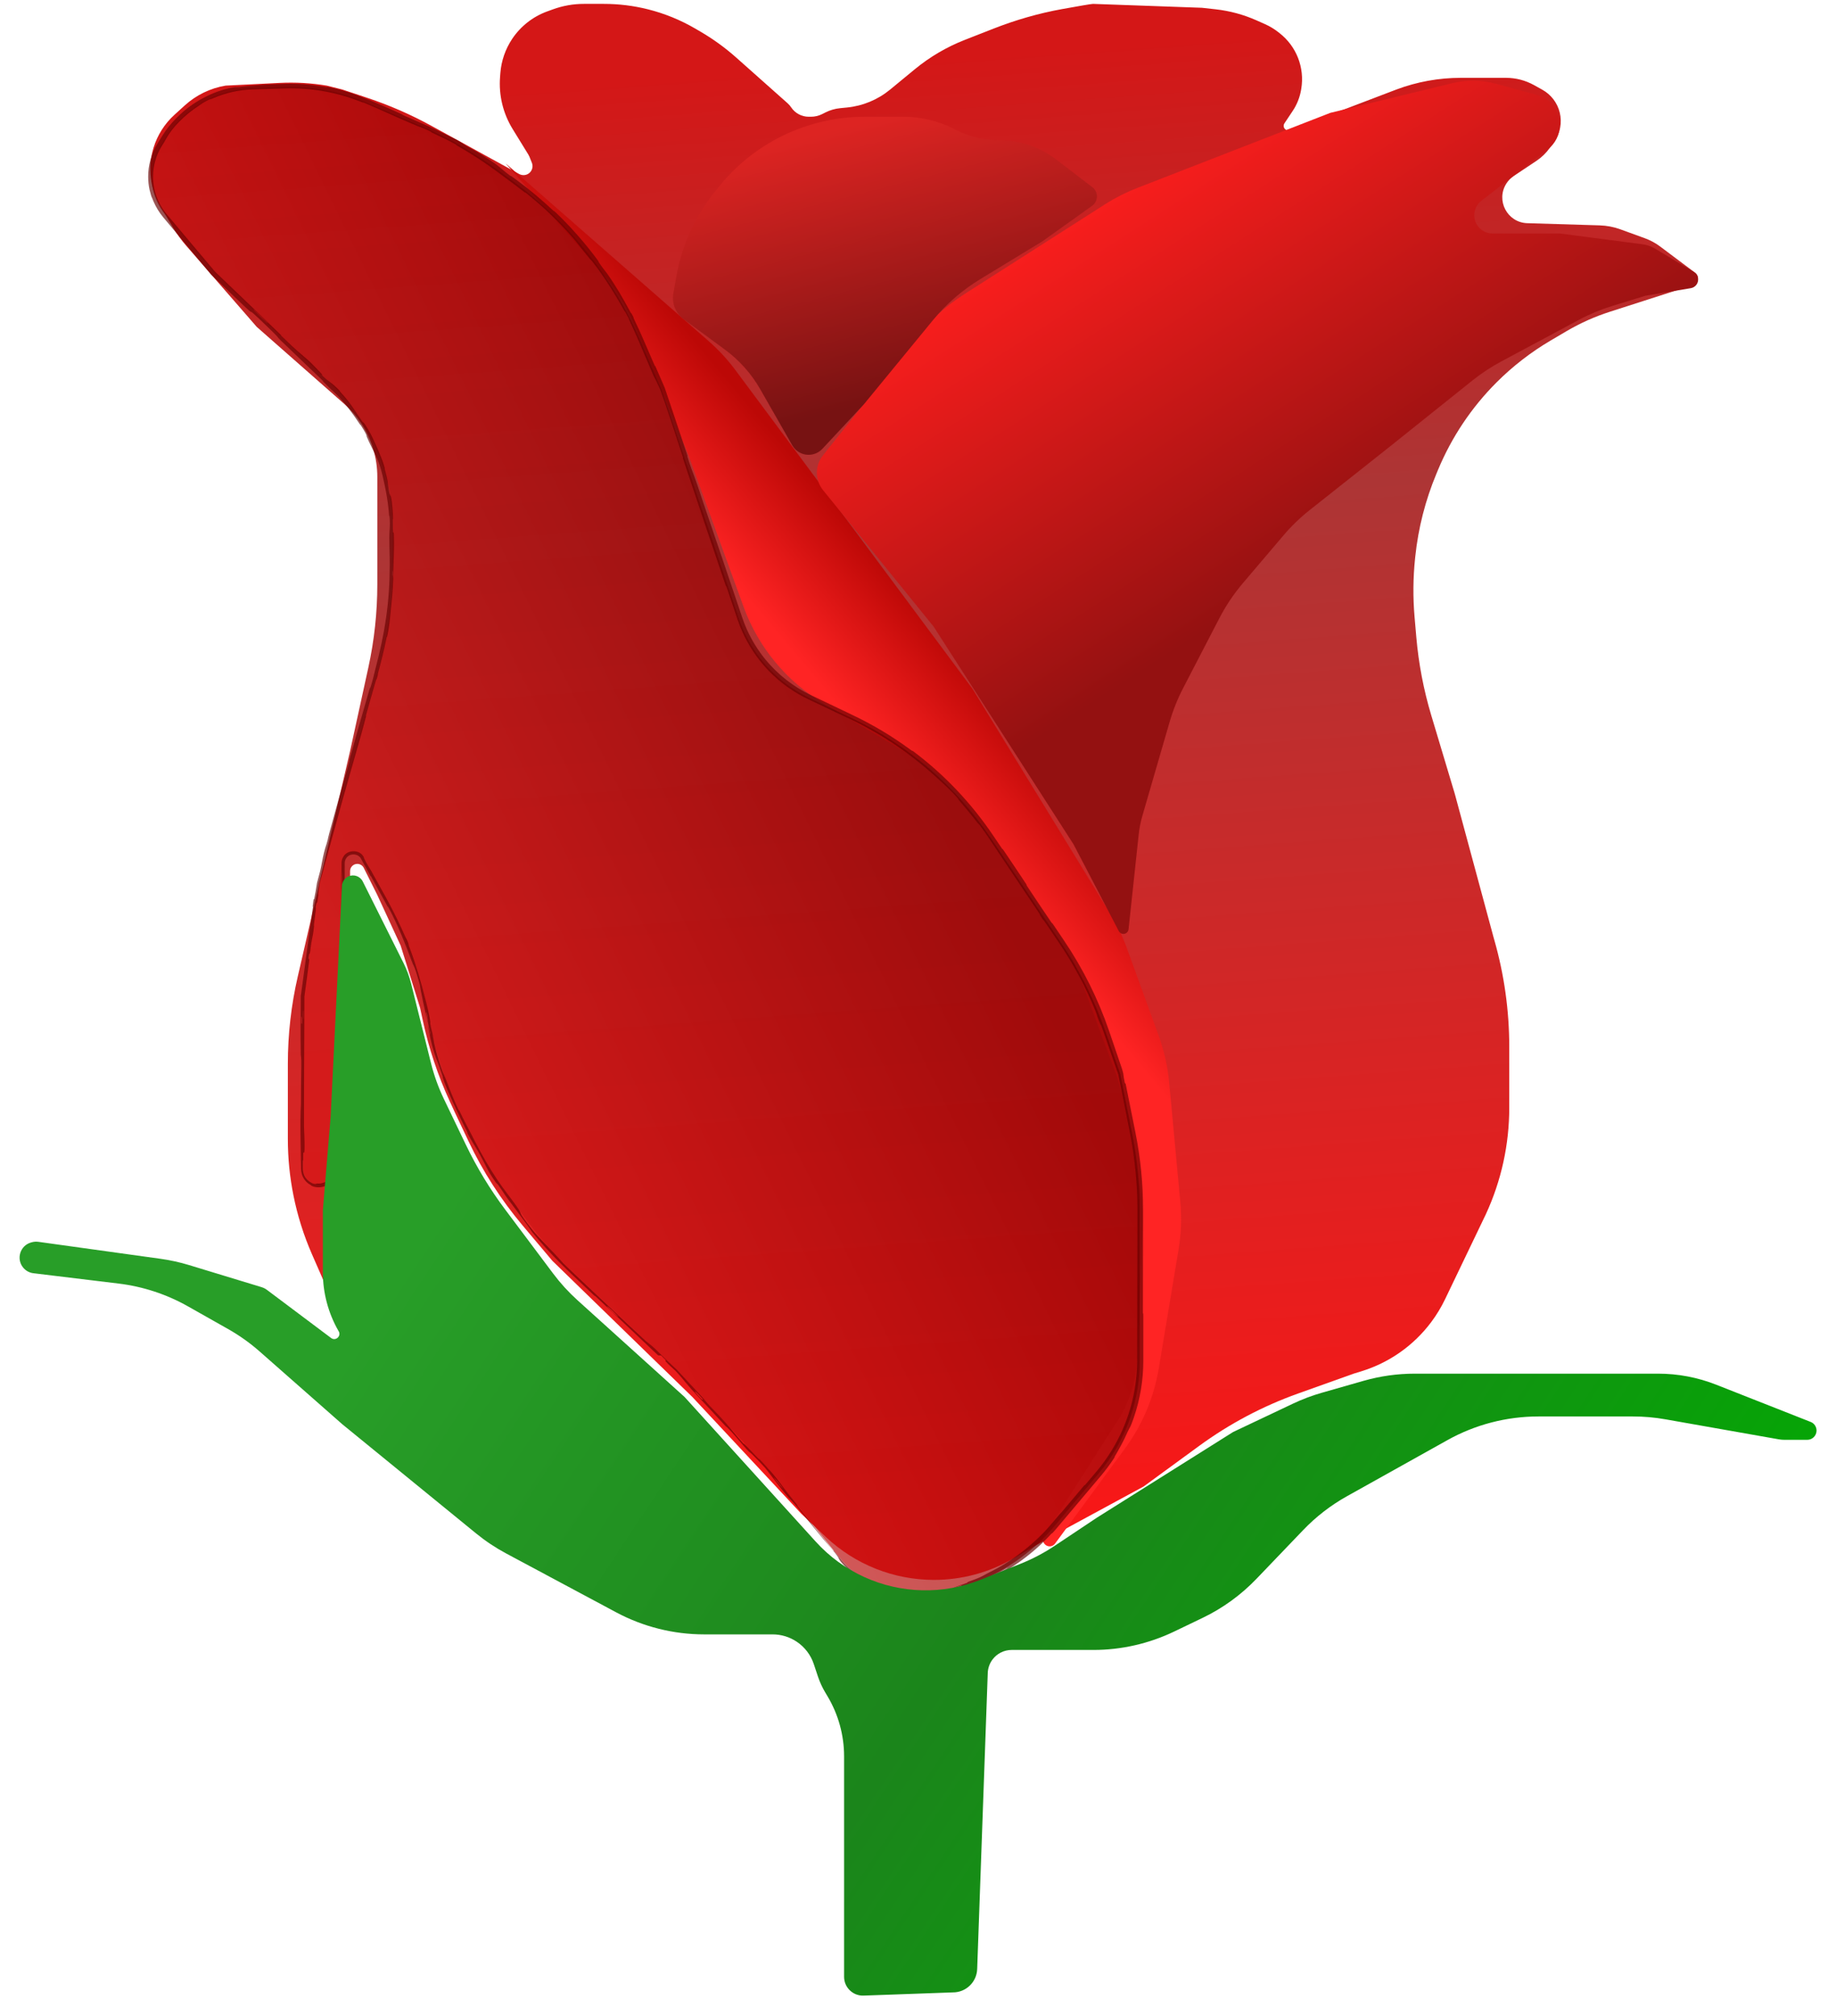 <svg width="236" height="259" viewBox="0 0 236 259" fill="none" xmlns="http://www.w3.org/2000/svg">
<path d="M183.955 169.893C181.71 172.887 178.573 175.093 174.996 176.194L174 176.5L166.829 179.061C162.3 180.679 158.028 182.941 154.145 185.779L147 191L135 197.5L130.211 200.273C127.125 202.059 123.622 203 120.057 203C114.883 203 109.904 201.021 106.142 197.468L103 194.5L89 179.5L71 162L67.17 157.452C64.402 154.164 62.069 150.534 60.229 146.649L58.5 143L57.828 141.544C56.281 138.192 55.11 134.678 54.336 131.068L54 129.5L51.5 121.5L48.5 115L46.756 111.512C46.599 111.198 46.278 111 45.927 111C45.415 111 45 111.415 45 111.927V119.5V137.5L43.5 148.5V161.832C43.5 161.944 43.511 162.055 43.533 162.165L44.045 164.723C44.275 165.877 42.783 166.544 42.077 165.603C42.026 165.534 41.983 165.461 41.949 165.382L40.099 161.154C39.036 158.725 38.238 156.189 37.718 153.589C37.24 151.202 37 148.774 37 146.34V136.694C37 132.91 37.43 129.139 38.28 125.451L40 118L45 96.5L47.345 85.78C48.113 82.27 48.5 78.688 48.5 75.095V61.272C48.5 58.813 47.772 56.408 46.407 54.361C45.805 53.458 45.087 52.637 44.272 51.919L33 42L23.945 31.587C23.316 30.864 22.752 30.087 22.259 29.265L20.668 26.613C19.288 24.314 18.951 21.536 19.739 18.973C20.237 17.354 21.161 15.899 22.414 14.76L23.75 13.546C25.219 12.21 27.042 11.326 29 11L35.962 10.652C37.982 10.551 40.006 10.668 42 11L44 11.5L47.223 12.574C50.069 13.523 52.823 14.726 55.453 16.168L66.741 22.358C66.911 22.451 67.102 22.5 67.296 22.5C68.112 22.5 68.67 21.675 68.367 20.918L68.055 20.137C68.018 20.046 67.974 19.958 67.922 19.874L65.894 16.577C64.663 14.577 64.097 12.239 64.277 9.897L64.316 9.391C64.437 7.823 64.958 6.313 65.83 5.005C66.915 3.378 68.491 2.14 70.329 1.471L71.078 1.199C72.35 0.736 73.692 0.5 75.045 0.5H77.633C79.537 0.5 81.434 0.733 83.281 1.195C85.416 1.729 87.465 2.563 89.366 3.672L90.031 4.06C91.673 5.018 93.216 6.136 94.636 7.399L101.239 13.268C101.412 13.422 101.565 13.598 101.694 13.791C102.198 14.546 103.045 15 103.953 15H104.235C104.738 15 105.234 14.883 105.684 14.658L106.124 14.438C106.703 14.148 107.33 13.967 107.975 13.902L108.887 13.811C110.917 13.608 112.84 12.808 114.415 11.511L117.574 8.91C119.512 7.313 121.691 6.034 124.03 5.119L127.73 3.671C130.57 2.559 133.508 1.711 136.51 1.169C138.502 0.809 140.278 0.5 140.5 0.5L154.5 1L156.261 1.196C158.076 1.397 159.849 1.877 161.518 2.619L162.615 3.107C163.203 3.368 163.757 3.7 164.265 4.095L164.47 4.254C166.645 5.946 167.718 8.693 167.265 11.411L167.246 11.525C167.084 12.497 166.717 13.424 166.17 14.245L165.096 15.856C165.033 15.95 165 16.06 165 16.173C165 16.573 165.399 16.85 165.774 16.71L169 15.5L179.5 11.5C182.145 10.508 184.947 10 187.772 10H193.575C194.838 10 196.079 10.322 197.183 10.935L198.254 11.53C199.368 12.149 200.175 13.201 200.484 14.438C200.812 15.746 200.548 17.132 199.764 18.23L199.21 19.006C198.741 19.663 198.155 20.23 197.483 20.678L194.581 22.612C194.198 22.868 193.872 23.201 193.625 23.59C192.246 25.756 193.751 28.599 196.318 28.676L205.619 28.958C206.534 28.986 207.438 29.159 208.299 29.472L211.436 30.613C212.141 30.87 212.805 31.229 213.406 31.68L217.905 35.054C218.25 35.312 218.36 35.78 218.168 36.165C218.06 36.379 217.871 36.541 217.643 36.615L206.92 40.062C204.979 40.685 203.113 41.522 201.357 42.555L199.322 43.752C196.784 45.245 194.446 47.054 192.364 49.136C189.153 52.347 186.601 56.157 184.854 60.35L184.623 60.905C183.215 64.284 182.305 67.849 181.922 71.49L181.897 71.729C181.633 74.237 181.61 76.765 181.829 79.278L182.055 81.883C182.351 85.285 182.995 88.648 183.976 91.919L187 102L192 120.5L192.076 120.767C193.353 125.234 194 129.857 194 134.503V142.341C194 147.057 192.976 151.718 191 156L185.753 166.93C185.252 167.974 184.65 168.966 183.955 169.893Z" fill="url(#paint0_linear_6_15)"/>
<path d="M65 21L91.076 43.817C92.355 44.936 93.511 46.187 94.526 47.55L125 88.5L142.735 117.436C143.576 118.808 144.277 120.262 144.827 121.775L148.944 133.097C149.645 135.024 150.096 137.034 150.286 139.076L151.712 154.401C151.903 156.458 151.828 158.532 151.488 160.57L148.942 175.846C148.323 179.563 146.837 183.082 144.604 186.118L135.624 198.331C135.542 198.442 135.436 198.532 135.313 198.594C134.525 198.988 133.719 198.092 134.193 197.35L144 182C145.314 179.7 146.059 177.119 146.171 174.473L146.88 157.815C146.96 155.945 146.82 154.072 146.465 152.234L144.376 141.442C144.126 140.149 143.77 138.88 143.311 137.646L138.585 124.92C137.865 122.981 136.897 121.144 135.706 119.454L124.944 104.179C123.003 101.424 120.504 99.109 117.608 97.384L105.849 90.378C101.096 87.546 97.467 83.16 95.577 77.961L88.5 58.5L81.53 41.691C80.517 39.247 79.107 36.988 77.357 35.004L65 21Z" fill="url(#paint1_linear_6_15)"/>
<g filter="url(#filter0_f_6_15)">
<path d="M118.291 205C119.754 205 121.208 204.764 122.596 204.301L124.329 203.724C128.691 202.27 132.564 199.635 135.519 196.112L141.258 189.27C143.07 187.109 144.458 184.627 145.349 181.952C146.111 179.666 146.5 177.271 146.5 174.862V155.451C146.5 152.158 146.175 148.874 145.529 145.645L144 138L142.124 132.608C140.714 128.553 138.787 124.696 136.392 121.134L127.294 107.604C122.847 100.99 116.701 95.695 109.501 92.276L104.048 89.685C101.712 88.576 99.65 86.962 98.013 84.96C96.682 83.333 95.655 81.48 94.981 79.489L85 50L82.319 43.8C78.835 35.742 73.29 28.744 66.242 23.509L64.218 22.005C61.084 19.676 57.687 17.723 54.098 16.185L46.975 13.132C43.698 11.728 40.153 11.062 36.591 11.18L32.485 11.317C28.961 11.435 25.613 12.887 23.119 15.381L22.948 15.552C22.318 16.182 21.762 16.881 21.289 17.637L20.666 18.634C19.904 19.854 19.5 21.262 19.5 22.7C19.5 24.508 20.139 26.259 21.303 27.642L27.5 35L42.518 49.303C46.408 53.008 49.041 57.838 50.046 63.115C50.348 64.701 50.5 66.313 50.5 67.928V72.57C50.5 77.168 49.866 81.744 48.615 86.168L44 102.5L41 113.5L39 128V150.199C39 150.399 39.03 150.597 39.088 150.787C39.764 152.982 43 152.495 43 150.199V139.821C43 139.607 43.019 139.394 43.057 139.184L43.5 136.75C43.833 134.92 44 133.065 44 131.205V110.899C44 110.638 44.071 110.382 44.205 110.158C44.778 109.203 46.172 109.232 46.705 110.209L48.5 113.5L49.632 115.538C52.195 120.15 54.011 125.139 55.013 130.319L55.121 130.874C56.035 135.6 57.628 140.169 59.849 144.44L61.104 146.855C62.366 149.281 63.825 151.599 65.465 153.787L67.896 157.029C69.629 159.339 71.558 161.494 73.663 163.471L87 176L98.5 188.5L107.813 200.031C108.601 201.005 109.521 201.865 110.547 202.583C112.795 204.156 115.471 205 118.215 205H118.291Z" fill="url(#paint2_linear_6_15)" fill-opacity="0.7"/>
<path d="M127.614 201.806C130.214 200.496 133.189 198.175 135.151 195.803C135.39 195.521 135.624 195.245 135.85 194.979C136.52 194.189 136.203 194.608 136.667 194.063C137.574 192.998 138.401 191.991 139.299 190.94C139.596 190.592 139.262 191.056 139.573 190.69C140.048 190.132 140.514 189.581 140.976 189.033C142.154 187.633 143.142 186.107 143.968 184.404C144.371 183.572 144.721 182.715 145.015 181.84C145.773 179.593 146.162 177.227 146.168 174.862C146.183 168.399 146.194 161.954 146.204 155.451C146.208 152.198 145.893 148.93 145.252 145.701C145.25 145.691 145.248 145.682 145.247 145.672C144.779 143.317 144.265 140.682 143.747 138.051L143.757 138.085C143.125 136.249 142.491 134.416 141.886 132.691C141.802 132.45 141.716 132.211 141.629 131.976C141.446 131.483 141.519 131.791 141.482 131.698C140.88 130.25 141.134 130.71 140.754 129.758C139.582 126.878 137.983 123.883 136.206 121.259C135.659 120.447 135.121 119.652 134.602 118.886C133.663 117.5 134.539 118.934 133.633 117.512C133.57 117.414 133.839 117.744 133.587 117.361C133.014 116.492 131.906 114.857 131.458 114.186C130.596 112.893 130.452 112.68 129.632 111.459C128.859 110.308 127.991 109.001 127.13 107.715C126.745 107.14 126.348 106.578 125.949 106.045C125.673 105.68 126.006 106.188 125.56 105.61C125.12 105.025 123.891 103.533 123.457 103.047C123.029 102.555 123.237 102.741 123.165 102.65C122.583 101.893 120.929 100.376 120.711 100.19C117.096 96.863 113.529 94.444 109.412 92.463C109.131 92.329 108.847 92.194 108.563 92.059C107.056 91.344 105.501 90.609 103.956 89.878C101.993 88.954 100.229 87.66 98.831 86.21C98.48 85.848 98.151 85.477 97.843 85.099C96.449 83.385 95.457 81.537 94.788 79.555C94.346 78.24 93.898 76.912 93.427 75.522C93.286 75.109 93.406 75.609 93.234 75.103C91.412 69.735 89.612 64.401 87.832 59.044C87.653 58.507 87.927 59.184 87.751 58.647C86.924 56.123 85.743 52.466 84.864 50.046L84.868 50.057C84.541 49.346 84.252 48.747 84.023 48.324C83.427 46.934 82.748 45.352 82.127 43.883C81.786 43.078 81.441 42.316 81.124 41.644C80.539 40.429 81.179 41.572 80.393 40.113C80.212 39.786 80.409 40.232 80.138 39.741C78.998 37.677 77.606 35.502 76.182 33.654C75.892 33.279 75.941 33.404 75.855 33.301C75.134 32.433 73.983 30.948 73.71 30.641C71.663 28.283 69.981 26.724 67.729 24.885C67.203 24.462 67.796 24.997 67.287 24.594C66.9 24.289 66.506 23.988 66.106 23.692C65.433 23.193 64.757 22.691 64.082 22.189C62.418 20.95 60.678 19.814 58.94 18.816C58.303 18.453 58.911 18.747 58.607 18.572C57.259 17.814 56.917 17.727 55.588 17.073C55.306 16.937 55.48 16.98 55.43 16.953C54.895 16.658 54.376 16.459 54.033 16.336C53.873 16.278 53.751 16.236 53.683 16.208C51.064 15.112 49.404 14.31 46.922 13.254C46.857 13.227 46.792 13.199 46.726 13.172C46.416 13.046 47.097 13.37 46.225 13.02C43.228 11.844 39.9 11.253 36.597 11.361C35.224 11.404 33.852 11.446 32.491 11.487C30.758 11.537 29.052 11.92 27.498 12.582C26.62 12.972 27.23 12.659 27.174 12.68C26.247 13.04 25.747 13.465 25.486 13.634C24.638 14.192 23.868 14.817 23.21 15.471C23.152 15.528 23.095 15.585 23.038 15.642C22.355 16.319 21.81 17.037 21.418 17.717C21.304 17.914 21.196 18.105 21.096 18.289C21.003 18.436 20.911 18.583 20.819 18.73C20.073 19.91 19.671 21.304 19.671 22.7C19.664 24.453 20.301 26.197 21.432 27.533C23.5 29.989 25.566 32.441 27.626 34.894L27.614 34.881C30.461 37.6 33.299 40.32 36.118 43.052C36.214 43.145 36.012 43.011 36.203 43.195C38.506 45.422 38.106 44.95 39.696 46.354C40.096 46.708 41.206 47.898 41.305 48.002C41.666 48.382 41.23 48.052 41.353 48.177C41.964 48.791 42.2 48.928 42.592 49.224C42.857 49.427 43.197 49.704 43.74 50.284C43.782 50.33 43.577 50.166 43.687 50.29C44.029 50.673 44.376 51.045 44.686 51.44C45.383 52.354 45.569 52.723 46.569 54.158C46.685 54.346 46.64 53.974 47.502 55.509C47.88 56.104 49.138 58.947 49.355 59.794C49.614 60.623 49.395 60.067 49.413 60.126C50.022 62.381 49.743 61.54 49.935 62.69C49.961 62.867 49.983 63.008 50.004 63.123C50.115 63.758 50.209 63.57 50.291 63.966C50.399 64.433 50.532 66.142 50.524 66.562C50.531 66.982 50.482 66.461 50.491 66.834C50.501 67.347 50.5 67.693 50.503 67.928C50.514 68.823 50.607 68.087 50.629 68.731C50.678 70.151 50.619 71.338 50.58 72.57C50.567 73.005 50.55 73.444 50.534 73.901C50.517 74.376 50.559 73.989 50.547 74.413C50.487 76.091 50.373 77.095 50.175 78.994C50.145 79.304 50.002 80.847 49.754 81.819C49.719 81.957 49.764 81.556 49.621 82.257C49.417 83.275 48.985 85.07 48.672 86.184C48.663 86.217 48.655 86.249 48.646 86.28C48.424 87.097 48.739 86.178 48.433 87.199C48.297 87.653 48.506 86.799 48.253 87.653C48.001 88.501 47.387 90.68 47.154 91.509C46.921 92.336 47.088 91.894 47.072 91.962C46.973 92.371 46.543 93.964 46.503 94.104C45.691 96.985 44.893 99.772 44.102 102.529C43.087 106.195 42.084 109.809 41.079 113.522L41.081 113.511C41.03 113.884 40.98 114.258 40.929 114.633C40.854 115.19 40.947 114.825 40.937 114.91C40.691 116.818 40.786 115.3 40.565 116.626C40.677 116.446 40.553 117.229 40.378 118.573C40.293 119.22 40.375 118.873 40.37 118.932C40.288 119.898 40.131 120.557 40.094 120.727C39.957 121.356 39.92 122.055 39.827 122.483C39.735 122.911 39.824 121.91 39.647 123.197C39.628 123.562 39.84 122.618 39.718 123.597C39.568 124.811 39.357 126.368 39.127 128.018L39.128 128C39.124 131.402 39.094 135.194 39.09 137.204C39.083 140.191 39.089 141.156 39.078 142.896C39.057 146.04 39.117 144.888 39.145 146.84C39.172 148.798 39.025 147.846 38.993 148.128C38.961 148.404 38.994 148.706 38.976 149.05C38.959 149.392 38.937 148.65 38.931 149.456C38.929 149.643 38.931 149.904 38.935 150.199C38.937 150.394 38.97 150.603 39.036 150.803C39.281 151.708 40.246 152.119 40.408 152.108C40.707 152.147 40.619 152.082 40.711 152.074C40.789 152.023 41.114 152.232 42.016 151.779C42.114 151.717 41.818 151.96 42.192 151.713C42.662 151.372 42.929 150.792 42.925 150.199C42.943 147.039 42.948 143.81 42.971 140.686C42.974 140.174 43.017 140.632 43.02 140.334C43.022 140.148 43.023 139.978 43.024 139.821C43.026 139.578 43.051 139.369 43.083 139.189C43.378 137.564 43.223 138.075 43.399 136.732C43.402 136.709 43.405 136.686 43.408 136.662C43.411 136.697 43.416 136.722 43.423 136.736C43.431 136.753 43.441 136.755 43.453 136.742C43.538 136.64 43.794 135.685 43.96 133.796C44.064 132.38 43.992 132.62 43.984 131.703C43.983 131.606 43.987 131.417 43.989 131.205C43.995 130.82 44.003 130.362 43.989 130.244C43.916 129.645 43.835 130.59 43.867 128.159C43.869 128.053 43.909 128.392 43.911 128.024C43.927 125.642 43.851 125.357 43.842 122.783C43.835 120.766 43.881 117.177 43.888 114.879C44.01 114.928 43.982 112.758 43.898 111.877C43.899 111.556 43.899 111.229 43.9 110.899C43.899 110.623 43.976 110.345 44.119 110.106C44.63 109.171 46.087 109.145 46.644 109.949C46.728 110.06 46.761 110.132 46.778 110.169C46.804 110.232 46.775 110.202 46.756 110.182C46.743 110.169 46.734 110.16 46.742 110.176C46.744 110.179 46.746 110.183 46.747 110.186C47.153 111.051 47.532 111.578 47.688 111.858C47.994 112.407 48.288 112.94 48.573 113.46C48.961 114.157 49.334 114.832 49.702 115.499C50.579 117.092 51.35 118.679 52.128 120.44C52.174 120.549 52.332 120.692 52.603 121.545C52.619 121.601 52.184 120.588 52.749 122.052C53.319 123.515 54.179 126.346 54.693 128.462C54.782 128.814 54.979 129.533 55.129 130.297C55.166 130.481 55.201 130.668 55.233 130.852C55.261 131.012 55.287 131.17 55.31 131.324C55.331 131.464 55.276 131.317 55.305 131.52C55.399 132.179 55.56 132.514 55.674 133.288C55.791 134.061 56.137 135.658 56.901 137.719C56.925 137.784 57.157 138.253 57.398 138.899C57.778 139.932 58.367 141.38 58.855 142.421C59.088 142.92 58.977 142.583 59.018 142.669C59.313 143.285 59.603 143.863 59.892 144.417C60.326 145.249 60.735 146.04 61.143 146.835C61.939 148.377 62.8 149.901 63.981 151.678C64.242 152.071 64.855 152.92 65.495 153.764C65.841 154.221 66.184 154.685 66.468 155.089C67.245 156.198 66.484 155.455 67.742 157.144C67.921 157.384 68.142 157.671 68.419 158.015C69.328 159.134 70.676 160.364 72.388 162.287C72.803 162.699 73.22 163.101 73.641 163.494C76.81 166.457 79.777 169.311 83.027 172.306C83.192 172.458 83.761 172.892 84.146 173.256C84.717 173.795 85.008 174.115 85.415 174.5C85.955 175.012 86.484 175.507 87.005 175.994C88.053 177.126 89.075 178.218 90.121 179.36C90.703 179.994 90.473 179.796 91.167 180.553C91.859 181.309 92.357 181.781 93.281 182.819C93.979 183.603 94.62 184.439 95.555 185.472C95.66 185.448 96.306 186.153 97.476 187.388C97.701 187.626 97.487 187.346 97.595 187.457C97.928 187.8 98.224 188.14 98.531 188.472C98.623 188.584 98.713 188.694 98.807 188.803C98.902 188.914 98.931 188.899 99.01 188.988C99.681 189.745 100.672 191.085 100.842 191.315C101.493 192.198 101.847 192.57 102.361 193.236C102.874 193.9 102.067 192.939 102.674 193.708C103.933 195.304 105.577 197.332 106.873 198.938C107.39 199.579 107.07 199.115 107.145 199.206C107.37 199.481 107.594 199.759 107.813 200.031C108.64 201.069 109.579 201.893 110.216 202.283C110.335 202.412 110.439 202.514 110.535 202.6C111.117 203.072 111.321 203.134 113.201 203.996C113.377 204.069 113.566 204.264 112.876 203.993C112.222 203.731 111.303 203.219 110.49 202.665C110.446 202.635 110.402 202.605 110.358 202.576C110.147 202.455 109.006 201.633 108.873 201.49C107.764 200.466 107.799 200.153 107.746 200.098C107.744 200.095 107.742 200.092 107.741 200.089C107.251 199.34 106.113 198.096 105.828 197.755C104.521 196.19 103.449 194.828 102.359 193.516C101.646 192.658 101.499 192.637 100.951 191.953C99.78 190.494 99.144 189.609 98.356 188.617L98.363 188.626C97.89 188.103 97.368 187.55 96.671 186.858C96.254 186.443 96.568 186.948 95.204 185.337C95.119 185.236 94.118 184.03 93.468 183.399C93.387 183.32 93.365 183.344 93.262 183.236C92.569 182.509 92.135 181.999 91.385 181.202C90.636 180.406 89.732 179.45 88.895 178.524C88.39 177.966 87.781 177.215 87.548 176.939C87.32 176.67 87.076 176.403 86.838 176.149L86.85 176.16C86.368 175.714 85.913 175.311 85.636 175.005C85.208 174.532 86.167 175.325 84.976 174.16C84.873 174.179 84.711 174.145 84.581 174.139C81.921 171.636 79.321 169.157 76.648 166.651C76.317 166.34 76.624 166.691 76.268 166.359C75.283 165.44 74.39 164.584 73.452 163.696C72.957 163.227 72.459 162.739 71.94 162.215C70.772 161.038 69.527 159.705 68.438 158.35C68.254 158.07 67.97 157.679 67.64 157.221C66.933 156.243 65.975 154.987 65.22 153.971C65.211 153.958 65.201 153.946 65.192 153.933C64.803 153.406 64.851 153.425 64.586 153.042C63.601 151.588 64.007 152.307 63.723 151.918C62.538 150.22 62.596 149.972 61.404 147.854C61.37 147.794 61.111 147.381 60.87 146.977C60.663 146.631 60.462 146.296 60.413 146.208C59.743 145.009 60.34 145.99 59.95 145.224C59.833 144.994 59.722 144.775 59.614 144.562C59.069 143.479 58.634 142.558 58 141.148C57.777 140.658 57.228 139.481 56.921 138.476C56.88 138.344 56.938 138.404 56.902 138.299C56.272 136.394 56.176 136.369 55.813 135.277C55.452 134.183 55.117 132.436 55.067 132.078C54.921 131.144 55.243 132.78 55.266 132.827C55.467 133.396 55.151 132.143 54.967 131.173C54.985 131.136 54.983 131.032 54.971 130.903C54.955 130.732 54.919 130.515 54.883 130.344C54.831 130.095 54.775 129.943 54.778 130.172C54.778 130.188 54.791 130.26 54.809 130.359C54.839 130.513 54.883 130.734 54.917 130.913C54.939 131.024 54.958 131.12 54.967 131.173C54.941 131.094 54.916 131.009 54.89 130.918C54.843 130.753 54.795 130.57 54.747 130.371C54.547 129.539 54.321 128.436 54.081 127.245C53.917 126.484 54.194 127.17 53.493 124.911C53.157 123.892 53.218 124.308 52.893 123.42C52.15 121.393 51.1 118.786 50.051 116.819C49.671 116.106 50.004 116.82 49.742 116.334C49.62 116.111 49.5 115.893 49.38 115.678C48.996 114.986 48.636 114.32 48.257 113.635C48.075 113.299 47.889 112.96 47.694 112.611C47.629 112.494 47.749 112.801 47.529 112.398C47.149 111.704 46.782 111.03 46.42 110.364C46.06 109.618 44.87 109.593 44.475 110.32C44.37 110.493 44.313 110.695 44.312 110.899C44.307 112.196 44.303 113.522 44.303 114.94C44.302 116.7 44.325 119.845 44.321 121.667C44.313 124.747 44.256 128.517 44.267 131.205C44.267 131.275 44.267 131.344 44.267 131.412C44.242 133.187 44.275 132.799 44.257 133.562C44.227 134.488 44.029 135.852 43.822 136.808C43.703 137.368 43.609 137.793 43.58 137.919C43.578 137.929 43.839 136.437 43.674 137.229C43.546 137.683 43.583 137.902 43.58 137.919C43.559 138.01 43.454 138.568 43.33 139.234C43.295 139.421 43.276 139.621 43.275 139.821C43.273 140.62 43.273 141.418 43.277 141.696C43.281 142.022 43.32 141.84 43.322 142.01C43.345 144.732 43.357 147.457 43.357 150.199C43.467 151.848 41.484 153.055 40.028 152.355C39.951 152.318 40.083 152.334 39.907 152.246C39.319 151.938 38.96 151.395 38.802 150.876C38.732 150.652 38.698 150.423 38.696 150.199C38.683 148.912 38.653 147.807 38.632 146.511C38.6 144.552 38.611 142.999 38.686 141.839C38.676 140.361 38.709 138.241 38.73 137.021C38.75 135.801 38.665 135.631 38.663 135.523C38.616 132.593 38.647 130.744 38.661 128L38.664 127.954C38.719 127.566 38.777 127.161 38.837 126.731C39.067 125.096 39.502 121.849 39.737 120.076C39.923 118.675 40.059 117.835 40.224 116.543C40.246 116.368 40.185 116.539 40.191 116.486C40.344 115.04 40.341 115.744 40.398 115.449C40.532 114.761 40.631 114.241 40.745 113.465L40.752 113.432C40.869 113.015 41.002 112.521 41.166 111.879C41.273 111.463 41.473 110.222 41.672 109.465C41.93 108.481 41.875 108.864 42.144 107.833C42.167 107.745 42.134 107.755 42.308 107.121C42.727 105.597 43.168 104.002 43.611 102.394C44.039 100.897 44.468 99.392 44.882 97.92C45 97.503 44.803 98.025 44.973 97.422C45.766 94.595 46.643 91.497 47.442 88.75C47.639 88.074 47.551 88.507 47.602 88.363C47.881 87.567 48.135 86.436 48.227 86.058C48.237 86.015 48.245 85.982 48.251 85.96C49.499 81.234 50.085 77.424 50.098 72.57C50.096 72.269 50.094 71.963 50.092 71.652C50.09 71.361 49.999 69.124 50.077 68.126C50.078 68.109 50.084 68.038 50.091 67.928C50.115 67.59 50.138 66.871 50.05 66.225C50.042 66.172 50.048 66.778 49.971 65.725C49.916 65.058 49.794 64.139 49.617 63.197C49.516 62.651 49.398 62.098 49.28 61.578C49.179 61.132 48.972 60.051 48.415 58.791C48.395 58.699 47.43 56.816 47.142 56.115C47.092 56.004 47.281 56.046 46.393 54.664C46.218 54.404 46.502 54.896 46.048 54.208C45.35 53.157 44.361 51.799 43.264 50.699C43.13 50.563 42.669 50.129 42.175 49.663C41.967 49.467 41.758 49.26 41.57 49.059C41.47 48.952 41.696 49.119 41.34 48.774C39.645 47.134 37.84 45.447 36.122 43.778C35.514 43.187 35.867 43.444 35.237 42.824C34.608 42.203 33.327 40.963 32.639 40.344C31.951 39.724 32.621 40.487 31.612 39.536C30.127 38.137 28.653 36.735 27.185 35.331L27.15 35.294C25.089 32.837 23.04 30.377 20.979 27.915C20.461 27.297 20.036 26.602 19.722 25.858C19.395 24.976 19.577 25.737 19.226 24.39C19.115 23.871 19.047 23.302 19.047 22.7C19.039 21.317 19.422 19.753 20.277 18.391C20.483 18.061 20.691 17.728 20.899 17.393C21.388 16.61 21.972 15.876 22.623 15.227C22.68 15.169 22.737 15.112 22.794 15.055C24.882 12.941 27.537 11.761 29.418 11.336C32.828 10.718 28.554 11.543 31.157 11.127C31.599 11.074 32.054 11.028 32.474 10.999C33.236 10.945 33.87 10.879 34.065 10.87C34.973 10.83 35.796 10.8 36.577 10.774C38.346 10.723 39.91 10.846 41.734 11.155C42.28 11.252 41.753 11.11 42.217 11.197C43.803 11.501 45.425 12.02 46.85 12.608C46.974 12.659 47.069 12.697 47.148 12.729C47.466 12.855 47.49 12.843 47.952 13.043C49.324 13.637 50.535 14.171 51.863 14.774C51.984 14.828 51.144 14.513 52.16 14.95C52.805 15.227 53.508 15.534 54.24 15.852C55.386 16.35 56.58 16.92 57.708 17.488C58.256 17.768 58.319 17.704 59.447 18.402C59.681 18.553 59.337 18.439 60.697 19.169C60.93 19.281 63.172 20.598 64.15 21.421C64.225 21.482 64.332 21.572 64.459 21.68C64.773 21.948 65.22 22.323 65.646 22.629C65.727 22.687 65.431 22.417 65.922 22.777C66.107 22.913 66.294 23.05 66.481 23.188C68.053 24.343 69.603 25.645 71.054 27.001C71.487 27.408 70.876 26.766 71.517 27.377C73.285 29.055 75.295 31.351 76.709 33.268C77.231 33.974 76.84 33.508 76.875 33.562C77.438 34.422 77.846 34.876 78.044 35.154C79.261 36.892 80.058 38.301 80.987 40.02C81.241 40.496 81.097 40.139 81.15 40.233C81.692 41.208 81.251 40.501 81.561 41.134C81.947 41.929 82.336 42.773 82.706 43.633C83.158 44.685 83.619 45.744 84.055 46.747C84.346 47.414 84.063 46.645 84.323 47.244C84.692 48.093 85.064 48.95 85.437 49.811L85.451 49.847C86.406 52.665 87.363 55.516 88.264 58.237C88.487 58.911 88.311 58.499 88.351 58.642C88.625 59.625 89.176 61.016 89.293 61.339C89.826 62.809 89.991 63.395 90.439 64.7C91.991 69.222 93.774 74.504 95.404 79.346C96.055 81.287 97.039 83.025 98.156 84.445C98.22 84.526 98.284 84.606 98.349 84.685C100.037 86.753 102.064 88.275 104.226 89.311C106.069 90.193 107.863 91.052 109.673 91.915C112.187 93.118 114.626 94.556 117.069 96.354C117.476 96.656 117.094 96.312 117.444 96.574C121.443 99.578 124.872 103.218 127.663 107.356C128.023 107.89 128.384 108.425 128.746 108.96C129.004 109.341 128.67 108.766 129.085 109.377C129.935 110.631 131.004 112.224 131.847 113.503C132.258 114.127 131.668 113.316 132.082 113.944C133.047 115.404 134.092 116.964 135.101 118.452C135.531 119.085 134.924 118.102 135.48 118.927C135.916 119.575 136.352 120.222 136.787 120.868C139.208 124.465 141.149 128.345 142.559 132.456C143.106 134.049 143.651 135.649 144.197 137.262C144.262 137.455 144.308 137.644 144.368 137.872L144.382 137.924C144.418 138.228 144.468 138.603 144.588 139.154C144.628 139.222 144.656 139.212 144.689 139.239C145.115 141.35 145.537 143.456 145.957 145.56C146.608 148.817 146.932 152.133 146.927 155.451C146.92 159.84 146.913 164.234 146.911 168.654C146.911 169.071 146.959 168.351 146.959 169.158C146.959 171.073 146.961 172.966 146.96 174.862C146.959 177.292 146.567 179.731 145.76 182.089C145.643 182.433 145.516 182.775 145.38 183.115C145.193 183.56 145.234 183.311 144.655 184.606C144.572 184.844 143.565 186.732 143.256 187.193C143.217 187.257 143.466 186.952 143.087 187.53C142.628 188.222 142.125 188.896 141.583 189.542C139.675 191.817 137.722 194.132 135.824 196.368C135.69 196.526 135.554 196.682 135.417 196.836C134.984 197.315 135.411 196.775 135.101 197.114C132.908 199.517 130.01 201.657 127.172 202.927C125.264 203.749 125.934 203.361 124.884 203.685C124.827 203.702 124.616 203.774 124.371 203.851C123.977 203.975 123.498 204.124 123.451 204.112C123.258 204.065 123.805 203.761 123.53 203.734C123.472 203.728 121.865 204.291 122.803 203.916C122.863 203.893 123.837 203.55 124.222 203.403C124.258 203.389 124.289 203.377 124.314 203.367C124.507 203.287 124.138 203.368 124.534 203.213C124.928 203.056 125.379 202.929 126.02 202.636C126.654 202.332 126.363 202.435 127.614 201.806ZM38.819 131.527C38.86 130.398 38.711 130.231 38.746 131.453C38.748 131.512 38.817 131.586 38.819 131.527ZM79.413 169.088C78.382 168.029 77.579 167.408 78.303 168.158C79.028 168.909 79.728 169.411 79.413 169.088ZM90.341 179.793C89.211 178.487 88.871 178.431 90.154 179.762C90.229 179.84 90.408 179.869 90.341 179.793ZM129.457 201.482C129.445 201.492 128.651 201.952 128.63 201.961C128.23 202.248 129.823 201.329 129.457 201.482ZM100.508 191.076C100.192 190.639 99.192 189.453 99.584 189.996C99.901 190.433 100.902 191.621 100.508 191.076ZM50.46 73.946C50.464 73.929 50.479 73.274 50.465 73.287C50.426 73.331 50.415 74.241 50.46 73.946ZM120.569 204.863C119.724 205.004 118.94 205.042 118.291 205.028C118.265 205.027 118.24 205.026 118.215 205.026C117.164 204.999 116.488 204.85 116.411 204.814C116.335 204.763 116.85 204.872 118.215 204.889C118.24 204.889 118.265 204.889 118.291 204.889C118.388 204.89 118.489 204.889 118.594 204.887C118.934 204.878 118.633 204.904 118.291 204.918C118.266 204.919 118.24 204.92 118.215 204.921C117.827 204.936 117.445 204.935 117.934 204.959C118.029 204.963 118.122 204.965 118.215 204.966C118.24 204.966 118.266 204.966 118.291 204.966C119.85 204.957 120.955 204.702 122.546 204.255C122.867 204.191 120.8 204.871 120.563 204.864C120.565 204.864 120.567 204.863 120.569 204.863ZM38.999 130.877C39.001 130.854 39.003 129.947 39.001 129.926C38.953 129.435 38.95 131.261 38.999 130.877ZM34.333 41.409C34.3 41.371 32.779 39.917 32.726 39.873C31.878 39.172 34.953 42.112 34.333 41.409ZM43.892 114.843C43.844 113.854 43.838 112.67 43.898 111.882C43.895 112.865 43.894 113.855 43.892 114.843Z" fill="#670000" fill-opacity="0.67"/>
</g>
<path d="M105 60.74C105 59.937 105.272 59.158 105.772 58.529L118.005 43.139C119.657 41.061 121.642 39.271 123.88 37.843L141.999 26.277C143.33 25.428 144.741 24.712 146.213 24.14L171 14.5L186.703 10.68C188.538 10.234 190.455 10.261 192.277 10.757L197.564 12.199C199.297 12.672 200.5 14.247 200.5 16.043C200.5 17.277 199.928 18.442 198.952 19.196L190.412 25.795C189.837 26.24 189.5 26.926 189.5 27.653C189.5 28.949 190.551 30 191.847 30H200.5L211.11 31.384C211.697 31.46 212.262 31.657 212.77 31.962L217.729 34.937C218.496 35.398 218.453 36.524 217.652 36.924C217.551 36.974 217.443 37.009 217.332 37.028L211.5 38L207.224 39.316C205.745 39.771 204.313 40.368 202.949 41.099L192.94 46.461C191.65 47.152 190.425 47.96 189.281 48.875L178.5 57.5L168.356 65.53C167.122 66.508 165.986 67.604 164.967 68.804L159.765 74.924C158.592 76.303 157.579 77.812 156.745 79.419L152.085 88.407C151.363 89.799 150.78 91.258 150.343 92.764L146.851 104.792C146.617 105.596 146.455 106.418 146.366 107.251L145.064 119.406C145.027 119.744 144.742 120 144.403 120C144.155 120 143.928 119.862 143.814 119.643L138 108.5L120 80.5L105.793 62.978C105.28 62.345 105 61.555 105 60.74Z" fill="url(#paint3_linear_6_15)"/>
<path d="M86.5 38.295C86.5 38.099 86.517 37.903 86.551 37.709L86.935 35.536C87.634 31.576 89.317 27.854 91.829 24.714L92.385 24.019C94.761 21.049 97.822 18.68 101.291 17.119C104.387 15.726 107.756 15 111.151 15H116.146C118.352 15 120.527 15.514 122.5 16.5L122.928 16.714C124.619 17.56 126.485 18 128.376 18C131.051 18 133.651 18.88 135.776 20.505L140.416 24.054C140.784 24.335 141 24.772 141 25.235C141 25.715 140.768 26.166 140.377 26.445L134 31L125.98 35.882C123.677 37.284 121.626 39.064 119.914 41.148L111 52L105.709 57.669C104.775 58.67 103.197 58.697 102.229 57.729C102.077 57.577 101.946 57.405 101.839 57.219L97.727 50.022C96.588 48.029 95.046 46.297 93.198 44.935L87.872 41.011C87.009 40.375 86.5 39.367 86.5 38.295Z" fill="url(#paint4_linear_6_15)"/>
<g filter="url(#filter1_d_6_15)">
<path d="M44.738 110.631C45.435 110.283 46.282 110.565 46.631 111.262L51.857 121.714C52.284 122.569 52.617 123.468 52.849 124.395L55.408 134.634C55.802 136.207 56.354 137.737 57.055 139.199L59.873 145.069C61.288 148.016 62.988 150.817 64.949 153.432L71.108 161.644C72.034 162.879 73.076 164.021 74.221 165.055L88 177.5L104.853 196.081C106.599 198.007 108.721 199.555 111.087 200.63C115.822 202.783 121.231 202.908 126.06 200.976L131.18 198.928C132.722 198.311 134.197 197.535 135.579 196.614L141 193L158.5 182L166.217 178.345C167.404 177.783 168.635 177.319 169.897 176.958L175.268 175.423C177.412 174.811 179.631 174.5 181.861 174.5H201H213.133C215.688 174.5 218.221 174.981 220.598 175.917L232.746 180.703C233.201 180.882 233.5 181.321 233.5 181.81C233.5 182.467 232.967 183 232.31 183H229.362C229.121 183 228.881 182.979 228.643 182.937L214.069 180.365C212.692 180.122 211.297 180 209.899 180H197.744C193.65 180 189.623 181.048 186.048 183.043L173.142 190.247C171.059 191.409 169.161 192.875 167.511 194.598L161.514 200.854C159.521 202.934 157.17 204.639 154.572 205.885L150.924 207.637C147.683 209.192 144.133 210 140.538 210H130.036C129.069 210 128.158 210.455 127.578 211.229C127.202 211.731 126.988 212.336 126.966 212.963L125.607 251.002C125.547 252.675 124.174 254 122.5 254L110.998 254.411C109.633 254.46 108.5 253.366 108.5 252V236.5V223.676C108.5 220.943 107.757 218.262 106.351 215.919L106.092 215.486C105.698 214.831 105.378 214.134 105.136 213.409L104.606 211.817C104.213 210.639 103.439 209.626 102.406 208.938C101.489 208.326 100.412 208 99.31 208H90.515C86.566 208 82.678 207.025 79.196 205.163L65.05 197.596C63.687 196.867 62.397 196.008 61.199 195.03L44 181L33.373 171.649C32.128 170.552 30.772 169.589 29.328 168.772L24.168 165.856C21.416 164.301 18.385 163.304 15.247 162.924L4.296 161.596C3.785 161.535 3.316 161.28 2.987 160.884C2.052 159.762 2.579 158.049 3.984 157.647L4.077 157.621C4.356 157.541 4.648 157.521 4.936 157.561L20.625 159.74C21.873 159.913 23.106 160.184 24.311 160.551L33.62 163.384C33.871 163.461 34.108 163.581 34.318 163.738L42.559 169.919C43.168 170.376 43.942 169.619 43.5 169C42.189 166.706 41.5 164.111 41.5 161.469V153.5L42.5 141.5L43.959 111.824C43.984 111.315 44.282 110.859 44.738 110.631Z" fill="url(#paint5_linear_6_15)"/>
</g>
<defs>
<filter id="filter0_f_6_15" x="15.047" y="6.763" width="135.914" height="202.267" filterUnits="userSpaceOnUse" color-interpolation-filters="sRGB">
<feFlood flood-opacity="0" result="BackgroundImageFix"/>
<feBlend mode="normal" in="SourceGraphic" in2="BackgroundImageFix" result="shape"/>
<feGaussianBlur stdDeviation="2" result="effect1_foregroundBlur_6_15"/>
</filter>
<filter id="filter1_d_6_15" x="0.517" y="110.482" width="234.983" height="147.931" filterUnits="userSpaceOnUse" color-interpolation-filters="sRGB">
<feFlood flood-opacity="0" result="BackgroundImageFix"/>
<feColorMatrix in="SourceAlpha" type="matrix" values="0 0 0 0 0 0 0 0 0 0 0 0 0 0 0 0 0 0 127 0" result="hardAlpha"/>
<feOffset dy="2"/>
<feGaussianBlur stdDeviation="1"/>
<feComposite in2="hardAlpha" operator="out"/>
<feColorMatrix type="matrix" values="0 0 0 0 0 0 0 0 0 0 0 0 0 0 0 0 0 0 0.25 0"/>
<feBlend mode="normal" in2="BackgroundImageFix" result="effect1_dropShadow_6_15"/>
<feBlend mode="normal" in="SourceGraphic" in2="effect1_dropShadow_6_15" result="shape"/>
</filter>
<linearGradient id="paint0_linear_6_15" x1="133.5" y1="195.5" x2="119" y2="-1.68217e-05" gradientUnits="userSpaceOnUse">
<stop stop-color="#F81717"/>
<stop offset="0.664" stop-color="#AD3535"/>
<stop offset="0.962" stop-color="#D41717"/>
</linearGradient>
<linearGradient id="paint1_linear_6_15" x1="117" y1="76.5" x2="104.5" y2="87" gradientUnits="userSpaceOnUse">
<stop stop-color="#BC0806"/>
<stop offset="1" stop-color="#FF2424"/>
</linearGradient>
<linearGradient id="paint2_linear_6_15" x1="49.5" y1="136.5" x2="121" y2="101.5" gradientUnits="userSpaceOnUse">
<stop stop-color="#D51717"/>
<stop offset="1" stop-color="#8B0000"/>
</linearGradient>
<linearGradient id="paint3_linear_6_15" x1="135" y1="29" x2="164.5" y2="75" gradientUnits="userSpaceOnUse">
<stop stop-color="#FA1E1D"/>
<stop offset="1" stop-color="#941111"/>
</linearGradient>
<linearGradient id="paint4_linear_6_15" x1="113.75" y1="15" x2="122.5" y2="49" gradientUnits="userSpaceOnUse">
<stop stop-color="#DD2422"/>
<stop offset="1" stop-color="#771212"/>
</linearGradient>
<linearGradient id="paint5_linear_6_15" x1="59.5" y1="148.5" x2="205" y2="245" gradientUnits="userSpaceOnUse">
<stop stop-color="#289E28"/>
<stop offset="0.5" stop-color="#1B851B"/>
<stop offset="1" stop-color="#03A903"/>
</linearGradient>
</defs>
</svg>
